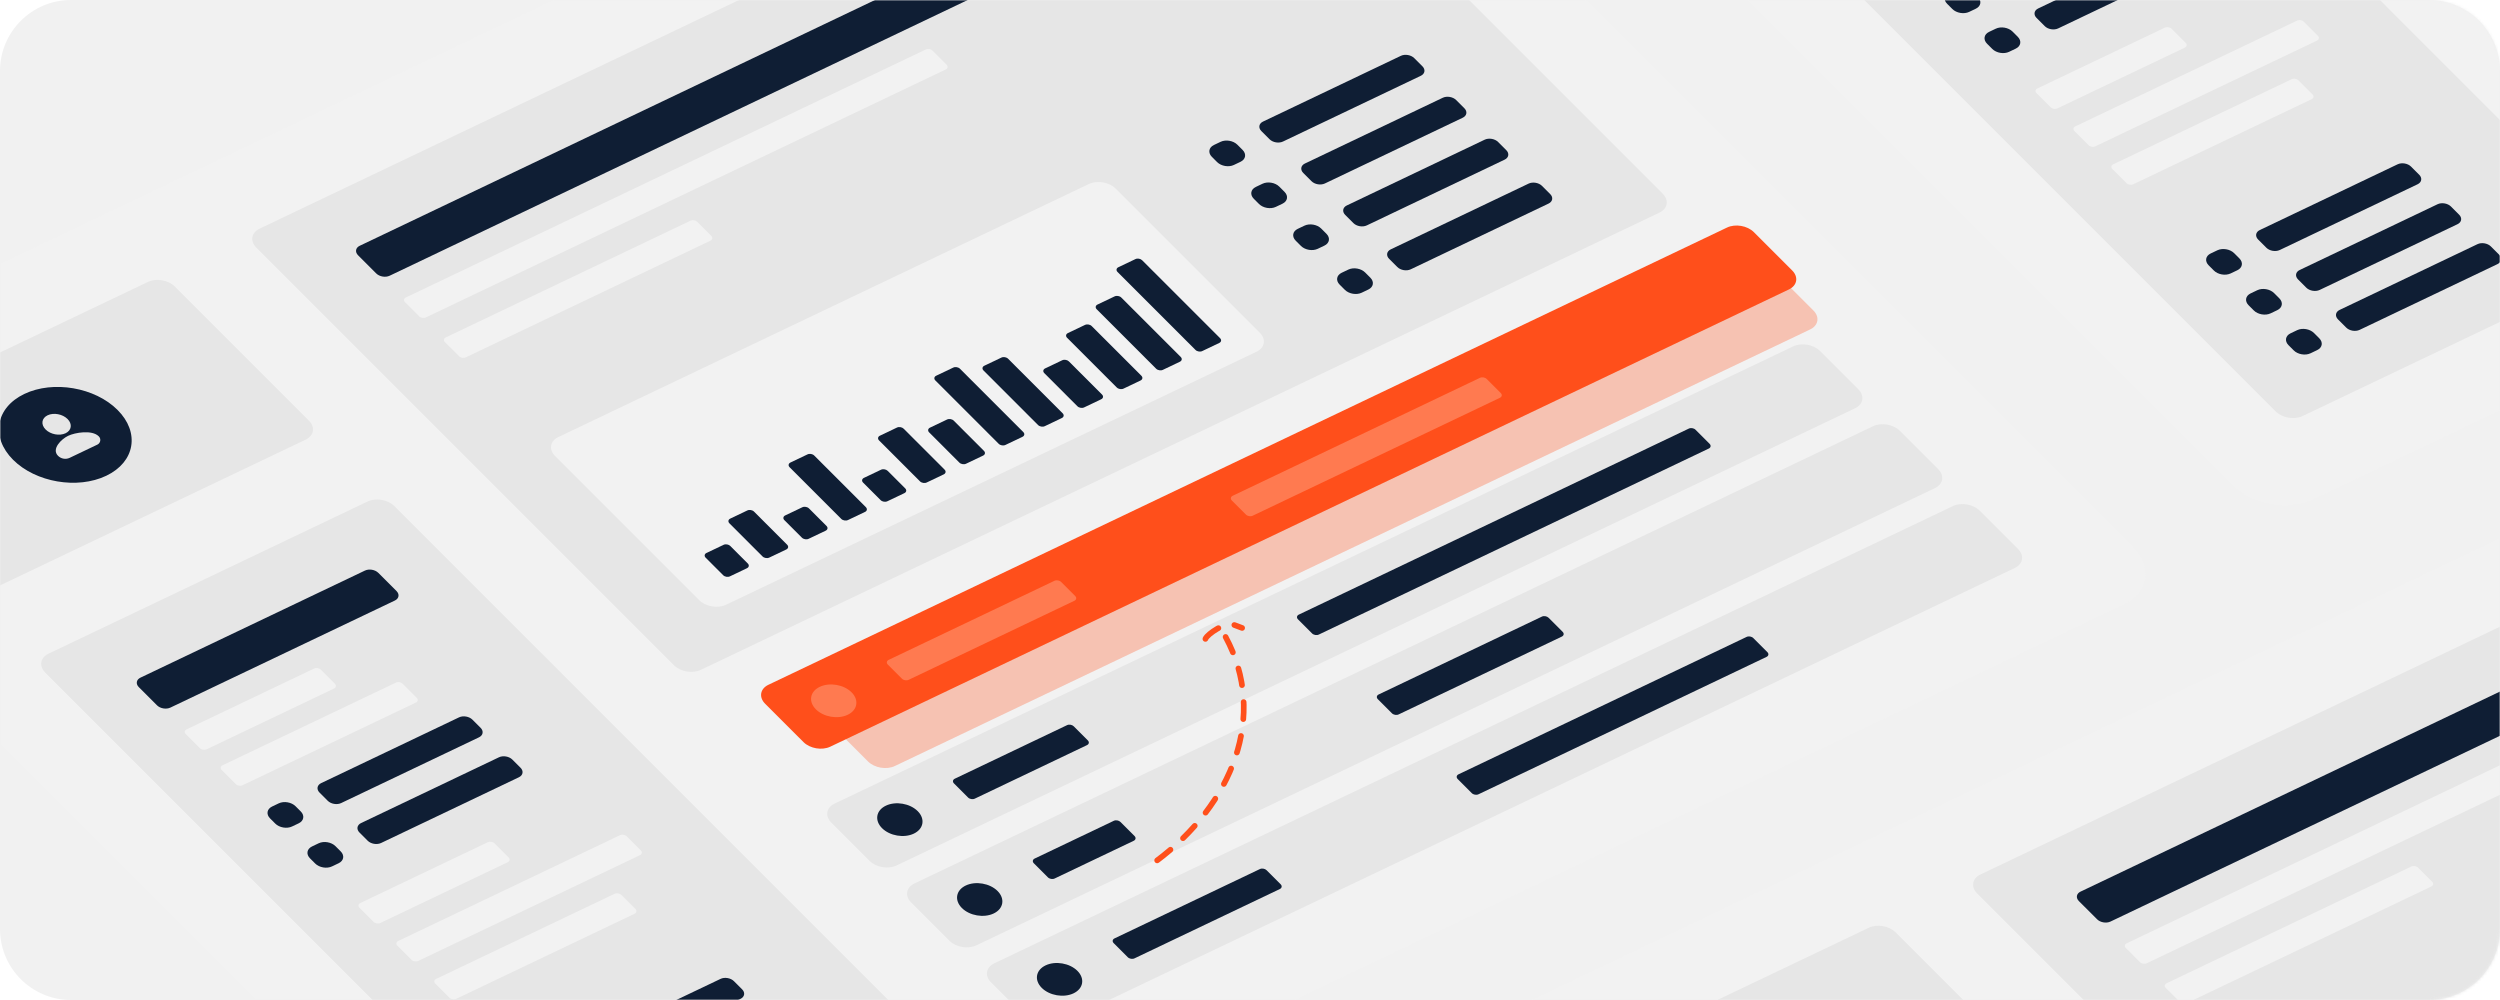 <svg xmlns:xlink="http://www.w3.org/1999/xlink" xmlns="http://www.w3.org/2000/svg" width="880" height="352" viewBox="0 0 880 352" fill="none"><path d="M855 0H25C11.193 0 0 11.193 0 25V327C0 340.807 11.193 352 25 352H855C868.807 352 880 340.807 880 327V25C880 11.193 868.807 0 855 0Z" fill="#F1F1F1"/><mask id="mask0_17_99" style="mask-type:alpha" maskUnits="userSpaceOnUse" x="0" y="0" width="880" height="352"><path d="M855 0H25C11.193 0 0 11.193 0 25V327C0 340.807 11.193 352 25 352H855C868.807 352 880 340.807 880 327V25C880 11.193 868.807 0 855 0Z" fill="#EAD9CC"/></mask><g mask="url(#mask0_17_99)"><g filter="url(#filter0_d_17_99)"><path d="M424.951 -109.755L-98.514 139.925C-107.288 144.11 -108.828 153.074 -101.955 159.947L195.705 457.607C202.578 464.48 215.262 466.66 224.036 462.475L747.501 212.795C756.274 208.61 757.815 199.646 750.942 192.773L453.282 -104.887C446.408 -111.76 433.724 -113.94 424.951 -109.755Z" fill="#F2F2F2"/></g><path d="M129.38 176.531L17.083 230.094C14.159 231.489 13.645 234.477 15.936 236.768L210.727 431.559C213.018 433.85 217.246 434.576 220.17 433.181L332.467 379.618C335.392 378.224 335.905 375.236 333.614 372.944L138.824 178.154C136.533 175.863 132.305 175.136 129.38 176.531Z" fill="#E6E6E6"/><path d="M428.817 -80.462L91.375 80.49C88.451 81.885 87.937 84.873 90.228 87.164L237.233 234.169C239.525 236.46 243.753 237.186 246.677 235.792L584.119 74.84C587.043 73.445 587.557 70.457 585.265 68.166L438.261 -78.839C435.969 -81.13 431.741 -81.856 428.817 -80.462Z" fill="#E6E6E6"/><path d="M383.275 64.771L196.527 153.844C193.603 155.239 193.089 158.227 195.38 160.518L246.112 211.25C248.403 213.541 252.631 214.268 255.556 212.873L442.303 123.799C445.228 122.404 445.741 119.416 443.45 117.125L392.718 66.393C390.427 64.102 386.199 63.376 383.275 64.771Z" fill="#F2F2F2"/><path d="M52.081 99.232L-60.216 152.795C-63.141 154.19 -63.654 157.178 -61.363 159.469L-14.145 206.687C-11.854 208.978 -7.626 209.705 -4.702 208.31L107.596 154.747C110.52 153.352 111.034 150.364 108.743 148.073L61.524 100.855C59.233 98.564 55.005 97.837 52.081 99.232Z" fill="#E6E6E6"/><path fill-rule="evenodd" clip-rule="evenodd" d="M112.478 278.992C111.332 277.847 111.589 276.352 113.051 275.655L161.576 252.51C163.038 251.813 165.152 252.176 166.297 253.321L169.176 256.2C170.322 257.346 170.065 258.84 168.603 259.538L120.079 282.682C118.617 283.38 116.502 283.016 115.357 281.871L112.478 278.992Z" fill="#0F1E34"/><path fill-rule="evenodd" clip-rule="evenodd" d="M204.535 371.048C203.389 369.903 203.646 368.408 205.108 367.711L253.633 344.566C255.095 343.869 257.209 344.233 258.355 345.378L261.233 348.256C262.379 349.402 262.122 350.896 260.66 351.594L212.136 374.738C210.673 375.436 208.559 375.073 207.414 373.927L204.535 371.048Z" fill="#0F1E34"/><path fill-rule="evenodd" clip-rule="evenodd" d="M126.533 293.047C125.388 291.902 125.644 290.407 127.106 289.71L175.631 266.565C177.093 265.868 179.207 266.231 180.352 267.376L183.231 270.255C184.377 271.401 184.12 272.895 182.658 273.593L134.134 296.737C132.672 297.435 130.558 297.072 129.412 295.926L126.533 293.047Z" fill="#0F1E34"/><path fill-rule="evenodd" clip-rule="evenodd" d="M488.975 91.11C487.829 89.964 488.085 88.47 489.548 87.773L538.072 64.628C539.535 63.93 541.649 64.294 542.794 65.439L545.673 68.318C546.818 69.464 546.561 70.958 545.099 71.655L496.575 94.8C495.113 95.498 492.999 95.134 491.853 93.988L488.975 91.11Z" fill="#0F1E34"/><path fill-rule="evenodd" clip-rule="evenodd" d="M473.514 75.65C472.369 74.504 472.625 73.01 474.088 72.312L522.612 49.168C524.074 48.47 526.188 48.833 527.334 49.979L530.212 52.858C531.358 54.004 531.101 55.498 529.639 56.195L481.115 79.34C479.653 80.037 477.539 79.674 476.393 78.528L473.514 75.65Z" fill="#0F1E34"/><path fill-rule="evenodd" clip-rule="evenodd" d="M458.757 60.893C457.612 59.747 457.868 58.253 459.331 57.556L507.855 34.411C509.318 33.713 511.431 34.077 512.577 35.222L515.456 38.101C516.601 39.246 516.344 40.74 514.882 41.438L466.358 64.583C464.896 65.28 462.782 64.917 461.636 63.772L458.757 60.893Z" fill="#0F1E34"/><path fill-rule="evenodd" clip-rule="evenodd" d="M444 46.136C442.854 44.99 443.111 43.496 444.573 42.799L493.098 19.654C494.56 18.956 496.673 19.32 497.819 20.465L500.698 23.344C501.843 24.49 501.587 25.984 500.125 26.681L451.601 49.826C450.138 50.523 448.024 50.16 446.879 49.015L444 46.136Z" fill="#0F1E34"/><path d="M98.125 282.774L95.774 283.896C93.946 284.768 93.625 286.635 95.057 288.067L96.899 289.909C98.331 291.341 100.973 291.795 102.801 290.923L105.152 289.802C106.98 288.93 107.301 287.062 105.869 285.63L104.027 283.789C102.595 282.357 99.953 281.903 98.125 282.774Z" fill="#0F1E34"/><path d="M112.179 296.829L109.828 297.951C108.001 298.823 107.68 300.69 109.112 302.122L110.953 303.964C112.385 305.396 115.028 305.85 116.856 304.978L119.206 303.857C121.034 302.985 121.355 301.117 119.923 299.685L118.081 297.844C116.65 296.412 114.007 295.958 112.179 296.829Z" fill="#0F1E34"/><path d="M474.62 94.892L472.27 96.013C470.442 96.885 470.121 98.753 471.553 100.185L473.395 102.027C474.827 103.458 477.469 103.913 479.297 103.041L481.648 101.919C483.475 101.048 483.796 99.18 482.364 97.748L480.523 95.906C479.091 94.474 476.448 94.02 474.62 94.892Z" fill="#0F1E34"/><path d="M459.16 79.432L456.809 80.553C454.982 81.425 454.661 83.293 456.093 84.725L457.934 86.566C459.366 87.998 462.009 88.452 463.837 87.581L466.187 86.459C468.015 85.587 468.336 83.72 466.904 82.288L465.062 80.446C463.631 79.014 460.988 78.56 459.16 79.432Z" fill="#0F1E34"/><path d="M444.403 64.675L442.053 65.796C440.225 66.668 439.904 68.536 441.336 69.968L443.178 71.809C444.609 73.241 447.252 73.695 449.08 72.824L451.431 71.702C453.258 70.831 453.579 68.963 452.147 67.531L450.306 65.689C448.874 64.257 446.231 63.803 444.403 64.675Z" fill="#0F1E34"/><path d="M429.647 49.918L427.296 51.04C425.468 51.911 425.147 53.779 426.579 55.211L428.421 57.053C429.853 58.485 432.495 58.939 434.323 58.067L436.674 56.946C438.502 56.074 438.823 54.206 437.391 52.774L435.549 50.932C434.117 49.501 431.474 49.047 429.647 49.918Z" fill="#0F1E34"/><path fill-rule="evenodd" clip-rule="evenodd" d="M48.861 241.872C47.716 240.725 47.973 239.232 49.435 238.534L128.457 200.843C129.919 200.145 132.033 200.509 133.178 201.654L139.571 208.047C140.716 209.192 140.46 210.686 138.997 211.383L59.976 249.075C58.514 249.773 56.399 249.41 55.254 248.264L48.861 241.872Z" fill="#0F1E34"/><path fill-rule="evenodd" clip-rule="evenodd" d="M126.038 89.854C124.893 88.708 125.149 87.214 126.611 86.516L376.959 -32.893C378.421 -33.59 380.535 -33.227 381.68 -32.081L388.073 -25.689C389.218 -24.543 388.961 -23.049 387.499 -22.352L137.152 97.057C135.69 97.755 133.577 97.392 132.43 96.246L126.038 89.854Z" fill="#0F1E34"/><path fill-rule="evenodd" clip-rule="evenodd" d="M65.393 258.403C64.82 257.83 64.948 257.083 65.68 256.734L110.573 235.322C111.304 234.973 112.361 235.154 112.933 235.727L117.886 240.68C118.459 241.253 118.331 242 117.6 242.348L72.707 263.762C71.976 264.11 70.919 263.929 70.346 263.355L65.393 258.403Z" fill="#F2F2F2"/><path fill-rule="evenodd" clip-rule="evenodd" d="M142.57 106.384C141.997 105.81 142.125 105.064 142.856 104.715L325.886 17.415C326.617 17.066 327.674 17.247 328.247 17.82L333.2 22.773C333.772 23.346 333.644 24.093 332.913 24.442L149.884 111.742C149.153 112.091 148.095 111.91 147.522 111.337L142.57 106.384Z" fill="#F2F2F2"/><path fill-rule="evenodd" clip-rule="evenodd" d="M156.624 120.439C156.051 119.866 156.179 119.119 156.911 118.77L243.066 77.677C243.796 77.328 244.853 77.51 245.426 78.082L250.379 83.035C250.952 83.608 250.823 84.355 250.092 84.704L163.938 125.797C163.207 126.146 162.15 125.965 161.577 125.392L156.624 120.439Z" fill="#F2F2F2"/><path fill-rule="evenodd" clip-rule="evenodd" d="M126.529 319.54C125.957 318.967 126.085 318.22 126.816 317.871L171.709 296.459C172.44 296.11 173.497 296.292 174.07 296.864L179.023 301.817C179.596 302.39 179.467 303.137 178.736 303.486L133.844 324.899C133.112 325.247 132.055 325.066 131.482 324.493L126.529 319.54Z" fill="#F2F2F2"/><path fill-rule="evenodd" clip-rule="evenodd" d="M153.233 346.244C152.66 345.671 152.789 344.924 153.52 344.575L216.352 314.606C217.084 314.257 218.14 314.439 218.714 315.011L223.667 319.964C224.239 320.537 224.111 321.284 223.38 321.633L160.547 351.603C159.816 351.951 158.759 351.77 158.186 351.197L153.233 346.244Z" fill="#F2F2F2"/><path fill-rule="evenodd" clip-rule="evenodd" d="M78.041 271.051C77.469 270.478 77.597 269.732 78.328 269.383L139.367 240.269C140.098 239.92 141.155 240.101 141.728 240.674L146.681 245.628C147.253 246.2 147.125 246.947 146.394 247.296L85.356 276.41C84.624 276.758 83.567 276.577 82.994 276.005L78.041 271.051Z" fill="#F2F2F2"/><path fill-rule="evenodd" clip-rule="evenodd" d="M139.881 332.892C139.308 332.319 139.437 331.572 140.168 331.223L218.25 293.98C218.981 293.632 220.037 293.814 220.61 294.386L225.564 299.339C226.137 299.912 226.008 300.659 225.277 301.008L147.195 338.251C146.464 338.599 145.407 338.418 144.834 337.845L139.881 332.892Z" fill="#F2F2F2"/><path fill-rule="evenodd" clip-rule="evenodd" d="M256.92 202.882C256.189 203.23 255.133 203.048 254.56 202.476L248.398 196.313C247.824 195.741 247.953 194.993 248.684 194.645L254.695 191.778C255.427 191.429 256.483 191.61 257.056 192.183L263.219 198.345C263.792 198.918 263.663 199.665 262.932 200.014L256.92 202.882Z" fill="#0F1E34"/><path fill-rule="evenodd" clip-rule="evenodd" d="M312.338 176.449C311.608 176.797 310.551 176.615 309.978 176.043L303.816 169.88C303.243 169.308 303.371 168.56 304.102 168.212L310.113 165.345C310.845 164.996 311.902 165.177 312.475 165.75L318.637 171.912C319.21 172.485 319.081 173.232 318.35 173.581L312.338 176.449Z" fill="#0F1E34"/><path fill-rule="evenodd" clip-rule="evenodd" d="M367.756 150.016C367.025 150.364 365.968 150.183 365.395 149.61L346.192 130.406C345.619 129.834 345.748 129.086 346.479 128.738L352.49 125.871C353.221 125.522 354.278 125.704 354.851 126.276L374.054 145.479C374.627 146.053 374.499 146.799 373.768 147.148L367.756 150.016Z" fill="#0F1E34"/><path fill-rule="evenodd" clip-rule="evenodd" d="M270.775 196.274C270.043 196.623 268.986 196.442 268.413 195.869L256.76 184.215C256.187 183.642 256.315 182.895 257.047 182.546L263.058 179.679C263.79 179.331 264.846 179.512 265.419 180.085L277.072 191.739C277.645 192.311 277.517 193.058 276.786 193.407L270.775 196.274Z" fill="#0F1E34"/><path fill-rule="evenodd" clip-rule="evenodd" d="M326.193 169.84C325.462 170.188 324.405 170.007 323.833 169.435L309.434 155.036C308.861 154.463 308.989 153.716 309.72 153.367L315.732 150.5C316.463 150.151 317.519 150.333 318.093 150.905L332.492 165.304C333.065 165.877 332.936 166.624 332.205 166.973L326.193 169.84Z" fill="#0F1E34"/><path fill-rule="evenodd" clip-rule="evenodd" d="M381.611 143.408C380.879 143.757 379.823 143.576 379.25 143.003L367.597 131.35C367.024 130.777 367.152 130.03 367.883 129.68L373.894 126.813C374.626 126.465 375.683 126.647 376.256 127.219L387.909 138.873C388.482 139.446 388.354 140.192 387.622 140.541L381.611 143.408Z" fill="#0F1E34"/><path fill-rule="evenodd" clip-rule="evenodd" d="M284.629 189.666C283.898 190.015 282.842 189.833 282.269 189.26L276.107 183.098C275.534 182.525 275.662 181.778 276.393 181.429L282.404 178.562C283.136 178.213 284.192 178.395 284.765 178.968L290.928 185.13C291.501 185.703 291.372 186.45 290.641 186.798L284.629 189.666Z" fill="#0F1E34"/><path fill-rule="evenodd" clip-rule="evenodd" d="M340.048 163.233C339.317 163.582 338.26 163.4 337.687 162.827L327.063 152.203C326.49 151.631 326.619 150.883 327.35 150.535L333.362 147.668C334.093 147.319 335.15 147.5 335.722 148.073L346.346 158.697C346.919 159.27 346.79 160.017 346.059 160.365L340.048 163.233Z" fill="#0F1E34"/><path fill-rule="evenodd" clip-rule="evenodd" d="M395.465 136.8C394.734 137.149 393.678 136.967 393.105 136.394L375.617 118.906C375.044 118.334 375.173 117.586 375.904 117.238L381.915 114.371C382.646 114.022 383.703 114.203 384.276 114.776L401.763 132.264C402.336 132.837 402.208 133.584 401.477 133.932L395.465 136.8Z" fill="#0F1E34"/><path fill-rule="evenodd" clip-rule="evenodd" d="M409.32 130.192C408.589 130.54 407.532 130.358 406.959 129.785L386.039 108.866C385.466 108.294 385.595 107.546 386.326 107.197L392.338 104.33C393.069 103.982 394.126 104.163 394.698 104.736L415.618 125.655C416.191 126.228 416.063 126.975 415.331 127.324L409.32 130.192Z" fill="#0F1E34"/><path fill-rule="evenodd" clip-rule="evenodd" d="M298.484 183.057C297.752 183.406 296.696 183.224 296.123 182.651L277.949 164.477C277.376 163.904 277.504 163.158 278.236 162.809L284.247 159.942C284.978 159.593 286.035 159.774 286.608 160.347L304.781 178.521C305.354 179.094 305.226 179.841 304.495 180.19L298.484 183.057Z" fill="#0F1E34"/><path fill-rule="evenodd" clip-rule="evenodd" d="M353.901 156.624C353.17 156.973 352.113 156.791 351.54 156.218L329.248 133.927C328.675 133.354 328.803 132.607 329.534 132.257L335.546 129.39C336.277 129.042 337.334 129.223 337.907 129.796L360.199 152.088C360.772 152.661 360.644 153.408 359.913 153.757L353.901 156.624Z" fill="#0F1E34"/><path fill-rule="evenodd" clip-rule="evenodd" d="M423.174 123.583C422.443 123.931 421.386 123.75 420.813 123.177L393.372 95.737C392.8 95.164 392.928 94.417 393.659 94.068L399.671 91.201C400.402 90.852 401.459 91.034 402.032 91.606L429.472 119.047C430.045 119.62 429.917 120.366 429.186 120.715L423.174 123.583Z" fill="#0F1E34"/><path d="M37.393 167.474C47.549 162.63 49.332 152.253 41.376 144.297C33.419 136.341 18.737 133.818 8.581 138.662C-1.574 143.506 -3.357 153.883 4.599 161.839C12.555 169.795 27.237 172.318 37.393 167.474Z" fill="#0F1E34"/><path d="M687.419 178.14L349.977 339.092C347.053 340.487 346.539 343.475 348.83 345.766L362.318 359.254C364.609 361.545 368.837 362.271 371.762 360.876L709.203 199.925C712.128 198.53 712.641 195.542 710.35 193.251L696.862 179.763C694.571 177.472 690.343 176.745 687.419 178.14Z" fill="#E6E6E6"/><path fill-rule="evenodd" clip-rule="evenodd" d="M392.019 331.987C391.446 331.414 391.574 330.667 392.305 330.318L443.477 305.911C444.209 305.562 445.265 305.744 445.839 306.316L450.792 311.269C451.364 311.842 451.236 312.589 450.505 312.938L399.333 337.345C398.602 337.694 397.545 337.512 396.972 336.94L392.019 331.987Z" fill="#0F1E34"/><path fill-rule="evenodd" clip-rule="evenodd" d="M513.113 274.228C512.54 273.655 512.668 272.909 513.399 272.559L614.803 224.192C615.534 223.844 616.591 224.025 617.164 224.599L622.117 229.552C622.689 230.124 622.561 230.871 621.83 231.22L520.427 279.587C519.696 279.935 518.639 279.754 518.066 279.181L513.113 274.228Z" fill="#0F1E34"/><path d="M377.887 349.651C381.355 347.997 381.964 344.454 379.247 341.737C376.53 339.02 371.517 338.159 368.049 339.813C364.581 341.467 363.973 345.01 366.689 347.727C369.406 350.444 374.419 351.305 377.887 349.651Z" fill="#0F1E34"/><path d="M659.31 150.032L321.868 310.983C318.943 312.378 318.43 315.366 320.721 317.657L334.209 331.145C336.5 333.436 340.728 334.162 343.652 332.768L681.094 171.816C684.018 170.421 684.532 167.433 682.241 165.142L668.753 151.654C666.462 149.363 662.234 148.637 659.31 150.032Z" fill="#E6E6E6"/><path fill-rule="evenodd" clip-rule="evenodd" d="M363.91 303.878C363.337 303.305 363.466 302.558 364.197 302.21L392.047 288.926C392.778 288.577 393.835 288.759 394.408 289.332L399.361 294.284C399.934 294.857 399.805 295.604 399.074 295.953L371.224 309.236C370.493 309.585 369.436 309.404 368.864 308.831L363.91 303.878Z" fill="#0F1E34"/><path fill-rule="evenodd" clip-rule="evenodd" d="M485.004 246.119C484.431 245.546 484.56 244.8 485.291 244.451L542.741 217.048C543.473 216.699 544.53 216.881 545.103 217.454L550.056 222.407C550.628 222.98 550.5 223.727 549.769 224.076L492.318 251.478C491.587 251.827 490.53 251.646 489.957 251.073L485.004 246.119Z" fill="#0F1E34"/><path d="M349.779 321.542C353.246 319.888 353.855 316.345 351.138 313.628C348.422 310.912 343.408 310.05 339.94 311.704C336.473 313.358 335.864 316.901 338.581 319.618C341.297 322.335 346.311 323.196 349.779 321.542Z" fill="#0F1E34"/><path d="M631.201 121.923L293.759 282.874C290.835 284.269 290.321 287.257 292.612 289.549L306.1 303.036C308.391 305.327 312.619 306.054 315.544 304.659L652.985 143.707C655.91 142.313 656.423 139.325 654.132 137.033L640.644 123.546C638.353 121.255 634.125 120.528 631.201 121.923Z" fill="#E6E6E6"/><path fill-rule="evenodd" clip-rule="evenodd" d="M335.801 275.769C335.229 275.197 335.357 274.449 336.088 274.101L375.599 255.255C376.331 254.906 377.387 255.088 377.96 255.661L382.913 260.614C383.486 261.186 383.357 261.934 382.626 262.283L343.116 281.128C342.385 281.477 341.327 281.295 340.754 280.722L335.801 275.769Z" fill="#0F1E34"/><path fill-rule="evenodd" clip-rule="evenodd" d="M456.895 218.01C456.322 217.438 456.451 216.691 457.182 216.342L594.465 150.861C595.196 150.513 596.253 150.694 596.826 151.268L601.779 156.221C602.352 156.793 602.224 157.54 601.492 157.889L464.209 223.37C463.478 223.718 462.421 223.536 461.848 222.963L456.895 218.01Z" fill="#0F1E34"/><path d="M321.67 293.434C325.138 291.78 325.746 288.236 323.03 285.52C320.313 282.803 315.3 281.941 311.832 283.595C308.364 285.249 307.755 288.793 310.472 291.509C313.189 294.226 318.202 295.088 321.67 293.434Z" fill="#0F1E34"/><g opacity="0.3" filter="url(#filter1_f_17_99)"><path d="M615.381 94.18L293.188 247.858C290.263 249.253 289.75 252.241 292.041 254.532L305.529 268.02C307.82 270.311 312.048 271.037 314.972 269.642L637.165 115.964C640.09 114.569 640.603 111.581 638.312 109.29L624.824 95.802C622.533 93.511 618.305 92.785 615.381 94.18Z" fill="#FF4F1B"/></g><path d="M607.92 80.094L270.478 241.046C267.554 242.441 267.04 245.429 269.331 247.72L282.819 261.208C285.11 263.499 289.338 264.225 292.262 262.83L629.704 101.879C632.629 100.484 633.142 97.496 630.851 95.205L617.363 81.717C615.072 79.426 610.844 78.7 607.92 80.094Z" fill="#FF4F1B"/><path fill-rule="evenodd" clip-rule="evenodd" d="M312.52 233.941C311.948 233.368 312.076 232.621 312.807 232.272L371.155 204.442C371.886 204.093 372.943 204.274 373.516 204.847L378.469 209.8C379.042 210.373 378.913 211.12 378.182 211.469L319.835 239.299C319.103 239.648 318.046 239.466 317.473 238.894L312.52 233.941Z" fill="#FF7A50"/><path fill-rule="evenodd" clip-rule="evenodd" d="M433.614 176.182C433.041 175.609 433.17 174.862 433.901 174.513L520.953 132.992C521.684 132.643 522.741 132.825 523.313 133.398L528.266 138.351C528.839 138.923 528.711 139.671 527.979 140.019L440.928 181.541C440.197 181.889 439.14 181.707 438.567 181.135L433.614 176.182Z" fill="#FF7A50"/><path d="M298.389 251.605C301.857 249.951 302.465 246.408 299.749 243.691C297.032 240.974 292.018 240.113 288.551 241.767C285.083 243.421 284.474 246.964 287.191 249.681C289.908 252.398 294.921 253.259 298.389 251.605Z" fill="#FF7A50"/><path d="M23.083 152.503C23.084 152.503 23.084 152.503 23.085 152.503C25.218 151.485 25.532 149.244 23.785 147.498C22.039 145.752 18.893 145.161 16.759 146.179C14.625 147.197 14.311 149.437 16.057 151.184C17.802 152.93 20.948 153.52 23.081 152.504C23.082 152.503 23.082 152.503 23.083 152.503V152.503ZM23.988 153.407C21.593 154.549 18.022 158.04 20.425 160.444V160.444C21.509 161.527 23.157 161.81 24.539 161.151L34.278 156.505C35.403 155.969 35.659 154.48 34.777 153.598V153.598C32.374 151.195 26.383 152.264 23.988 153.407Z" fill="#E6E6E6"/><path d="M431.413 224.204C446.406 251.947 433.736 283.18 407.013 303.09" stroke="#FF4F1B" stroke-width="2" stroke-linecap="round" stroke-dasharray="6 6"/><path d="M424.304 224.892V224.892C425.023 223.013 431.749 218.922 433.616 219.672C434.763 220.133 435.973 220.592 437.227 221.04" stroke="#FF4F1B" stroke-width="2" stroke-linecap="round" stroke-dasharray="6 6"/><g filter="url(#filter2_d_17_99)"><path d="M1030.68 117.578L507.219 367.258C498.445 371.443 496.905 380.407 503.778 387.28L801.438 684.94C808.312 691.813 820.996 693.993 829.769 689.808L1353.23 440.128C1362.01 435.943 1363.55 426.979 1356.67 420.106L1059.01 122.446C1052.14 115.573 1039.46 113.393 1030.68 117.578Z" fill="#F2F2F2"/></g><path d="M1034.55 146.872L697.109 307.823C694.184 309.218 693.671 312.206 695.962 314.497L842.967 461.502C845.258 463.793 849.486 464.52 852.41 463.125L1189.85 302.173C1192.78 300.779 1193.29 297.79 1191 295.499L1043.99 148.494C1041.7 146.203 1037.47 145.477 1034.55 146.872Z" fill="#E6E6E6"/><path d="M989.007 292.104L802.26 381.178C799.335 382.573 798.822 385.561 801.113 387.852L851.845 438.584C854.136 440.875 858.364 441.601 861.288 440.206L1048.04 351.133C1050.96 349.738 1051.47 346.75 1049.18 344.459L998.451 293.727C996.16 291.436 991.932 290.709 989.007 292.104Z" fill="#F2F2F2"/><path d="M657.814 326.565L545.517 380.128C542.592 381.523 542.079 384.511 544.37 386.802L591.588 434.021C593.879 436.312 598.107 437.038 601.032 435.643L713.329 382.08C716.253 380.685 716.767 377.697 714.476 375.406L667.258 328.188C664.967 325.897 660.739 325.17 657.814 326.565Z" fill="#E6E6E6"/><path fill-rule="evenodd" clip-rule="evenodd" d="M731.771 317.187C730.626 316.042 730.882 314.547 732.345 313.85L982.689 194.44C984.155 193.743 986.267 194.106 987.411 195.252L993.806 201.645C994.95 202.79 994.693 204.284 993.234 204.981L742.889 324.391C741.422 325.088 739.31 324.725 738.166 323.58L731.771 317.187Z" fill="#0F1E34"/><path fill-rule="evenodd" clip-rule="evenodd" d="M748.301 333.717C747.729 333.144 747.861 332.397 748.587 332.048L931.619 244.748C932.353 244.399 933.409 244.581 933.981 245.153L938.931 250.106C939.503 250.68 939.378 251.426 938.645 251.775L755.619 339.076C754.886 339.424 753.83 339.243 753.258 338.67L748.301 333.717Z" fill="#F2F2F2"/><path fill-rule="evenodd" clip-rule="evenodd" d="M762.359 347.772C761.787 347.199 761.911 346.452 762.645 346.103L848.797 305.01C849.53 304.661 850.586 304.843 851.158 305.416L856.115 310.369C856.687 310.941 856.555 311.689 855.829 312.037L769.67 353.131C768.937 353.479 767.881 353.298 767.309 352.725L762.359 347.772Z" fill="#F2F2F2"/><path d="M1213.65 307.428L876.209 468.379C873.285 469.774 872.771 472.762 875.062 475.053L888.55 488.541C890.841 490.832 895.069 491.559 897.994 490.164L1235.44 329.212C1238.36 327.817 1238.87 324.829 1236.58 322.538L1223.09 309.05C1220.8 306.759 1216.58 306.033 1213.65 307.428Z" fill="#FF4F1B"/><g filter="url(#filter3_d_17_99)"><path d="M1015.28 -396.489L491.819 -146.808C483.045 -142.624 481.505 -133.66 488.378 -126.786L786.038 170.874C792.912 177.747 805.596 179.926 814.369 175.742L1337.83 -73.939C1346.61 -78.123 1348.15 -87.087 1341.27 -93.961L1043.61 -391.621C1036.74 -398.494 1024.06 -400.673 1015.28 -396.489Z" fill="#F2F2F2"/></g><path d="M719.713 -110.202L607.416 -56.639C604.492 -55.244 603.978 -52.256 606.269 -49.965L801.06 144.825C803.351 147.116 807.579 147.843 810.503 146.448L922.8 92.885C925.725 91.49 926.238 88.502 923.947 86.211L729.157 -108.579C726.866 -110.87 722.638 -111.597 719.713 -110.202Z" fill="#E6E6E6"/><path fill-rule="evenodd" clip-rule="evenodd" d="M808.925 98.37C807.774 97.225 808.031 95.731 809.497 95.033L858.022 71.888C859.481 71.191 861.593 71.554 862.745 72.7L865.619 75.578C866.763 76.724 866.507 78.218 865.047 78.915L816.523 102.06C815.063 102.758 812.944 102.395 811.8 101.249L808.925 98.37Z" fill="#0F1E34"/><path fill-rule="evenodd" clip-rule="evenodd" d="M794.867 84.315C793.723 83.169 793.98 81.675 795.439 80.978L843.964 57.833C845.431 57.136 847.543 57.499 848.687 58.644L851.569 61.523C852.713 62.669 852.456 64.163 850.997 64.86L802.472 88.005C801.005 88.703 798.893 88.34 797.749 87.194L794.867 84.315Z" fill="#0F1E34"/><path fill-rule="evenodd" clip-rule="evenodd" d="M716.866 6.314C715.721 5.168 715.978 3.674 717.44 2.977L765.967 -20.168C767.426 -20.866 769.538 -20.502 770.689 -19.357L773.564 -16.478C774.708 -15.332 774.451 -13.838 772.992 -13.141L724.467 10.004C723.005 10.701 720.891 10.338 719.745 9.193L716.866 6.314Z" fill="#0F1E34"/><path fill-rule="evenodd" clip-rule="evenodd" d="M822.976 112.425C821.832 111.28 822.089 109.786 823.548 109.088L872.073 85.943C873.539 85.246 875.651 85.609 876.795 86.755L879.677 89.633C880.821 90.779 880.565 92.273 879.105 92.971L830.581 116.115C829.114 116.813 827.002 116.45 825.858 115.304L822.976 112.425Z" fill="#0F1E34"/><path d="M688.458 -3.959L686.107 -2.838C684.28 -1.966 683.959 -0.098 685.391 1.334L687.232 3.176C688.664 4.607 691.307 5.062 693.135 4.19L695.485 3.068C697.313 2.197 697.634 0.329 696.202 -1.103L694.36 -2.945C692.929 -4.377 690.286 -4.831 688.458 -3.959Z" fill="#0F1E34"/><path d="M794.573 102.152L792.222 103.273C790.394 104.145 790.073 106.013 791.505 107.445L793.347 109.286C794.779 110.718 797.422 111.172 799.249 110.301L801.6 109.179C803.428 108.308 803.749 106.44 802.317 105.008L800.475 103.166C799.043 101.734 796.401 101.28 794.573 102.152Z" fill="#0F1E34"/><path d="M780.515 88.099L778.164 89.22C776.336 90.092 776.015 91.959 777.447 93.391L779.289 95.233C780.721 96.665 783.364 97.119 785.191 96.247L787.542 95.126C789.37 94.254 789.691 92.386 788.259 90.954L786.417 89.113C784.985 87.681 782.343 87.227 780.515 88.099Z" fill="#0F1E34"/><path d="M702.513 10.096L700.162 11.217C698.334 12.089 698.013 13.957 699.445 15.389L701.287 17.231C702.719 18.663 705.361 19.117 707.189 18.245L709.54 17.123C711.368 16.252 711.688 14.384 710.256 12.952L708.415 11.11C706.983 9.678 704.34 9.224 702.513 10.096Z" fill="#0F1E34"/><path d="M808.624 116.207L806.273 117.329C804.445 118.2 804.124 120.068 805.556 121.5L807.398 123.342C808.83 124.774 811.472 125.228 813.3 124.356L815.651 123.234C817.479 122.363 817.8 120.495 816.368 119.063L814.526 117.221C813.094 115.789 810.451 115.335 808.624 116.207Z" fill="#0F1E34"/><path fill-rule="evenodd" clip-rule="evenodd" d="M716.863 32.807C716.29 32.234 716.418 31.487 717.149 31.138L762.043 9.725C762.777 9.377 763.833 9.558 764.405 10.131L769.355 15.084C769.927 15.657 769.802 16.404 769.069 16.753L724.177 38.165C723.446 38.514 722.388 38.333 721.816 37.76L716.863 32.807Z" fill="#F2F2F2"/><path fill-rule="evenodd" clip-rule="evenodd" d="M743.563 59.51C742.991 58.938 743.123 58.191 743.857 57.842L806.689 27.872C807.415 27.523 808.471 27.705 809.05 28.278L814 33.231C814.572 33.804 814.447 34.551 813.714 34.9L750.882 64.869C750.149 65.218 749.093 65.036 748.521 64.463L743.563 59.51Z" fill="#F2F2F2"/><path fill-rule="evenodd" clip-rule="evenodd" d="M730.214 46.159C729.642 45.586 729.77 44.839 730.501 44.49L808.581 7.247C809.314 6.898 810.37 7.08 810.942 7.653L815.899 12.606C816.471 13.179 816.339 13.926 815.613 14.274L737.528 51.517C736.795 51.866 735.739 51.684 735.167 51.112L730.214 46.159Z" fill="#F2F2F2"/><path d="M1221.53 -164.811L884.092 -3.859C881.168 -2.464 880.655 0.524 882.946 2.815L896.433 16.303C898.724 18.594 902.952 19.32 905.877 17.925L1243.32 -143.026C1246.24 -144.421 1246.76 -147.409 1244.47 -149.7L1230.98 -163.188C1228.69 -165.479 1224.46 -166.205 1221.53 -164.811Z" fill="#E6E6E6"/></g><defs><filter id="filter0_d_17_99" x="-156.25" y="-136.883" width="961.487" height="676.485" filterUnits="userSpaceOnUse" color-interpolation-filters="sRGB"><feGaussianBlur stdDeviation="25"/></filter><filter id="filter1_f_17_99" x="275.609" y="78.471" width="379.135" height="206.881" filterUnits="userSpaceOnUse" color-interpolation-filters="sRGB"><feGaussianBlur stdDeviation="7.5"/></filter><filter id="filter2_d_17_99" x="449.483" y="90.451" width="961.487" height="676.485" filterUnits="userSpaceOnUse" color-interpolation-filters="sRGB"><feGaussianBlur stdDeviation="25"/></filter><filter id="filter3_d_17_99" x="434.083" y="-423.616" width="961.487" height="676.485" filterUnits="userSpaceOnUse" color-interpolation-filters="sRGB"><feGaussianBlur stdDeviation="25"/></filter></defs></svg>